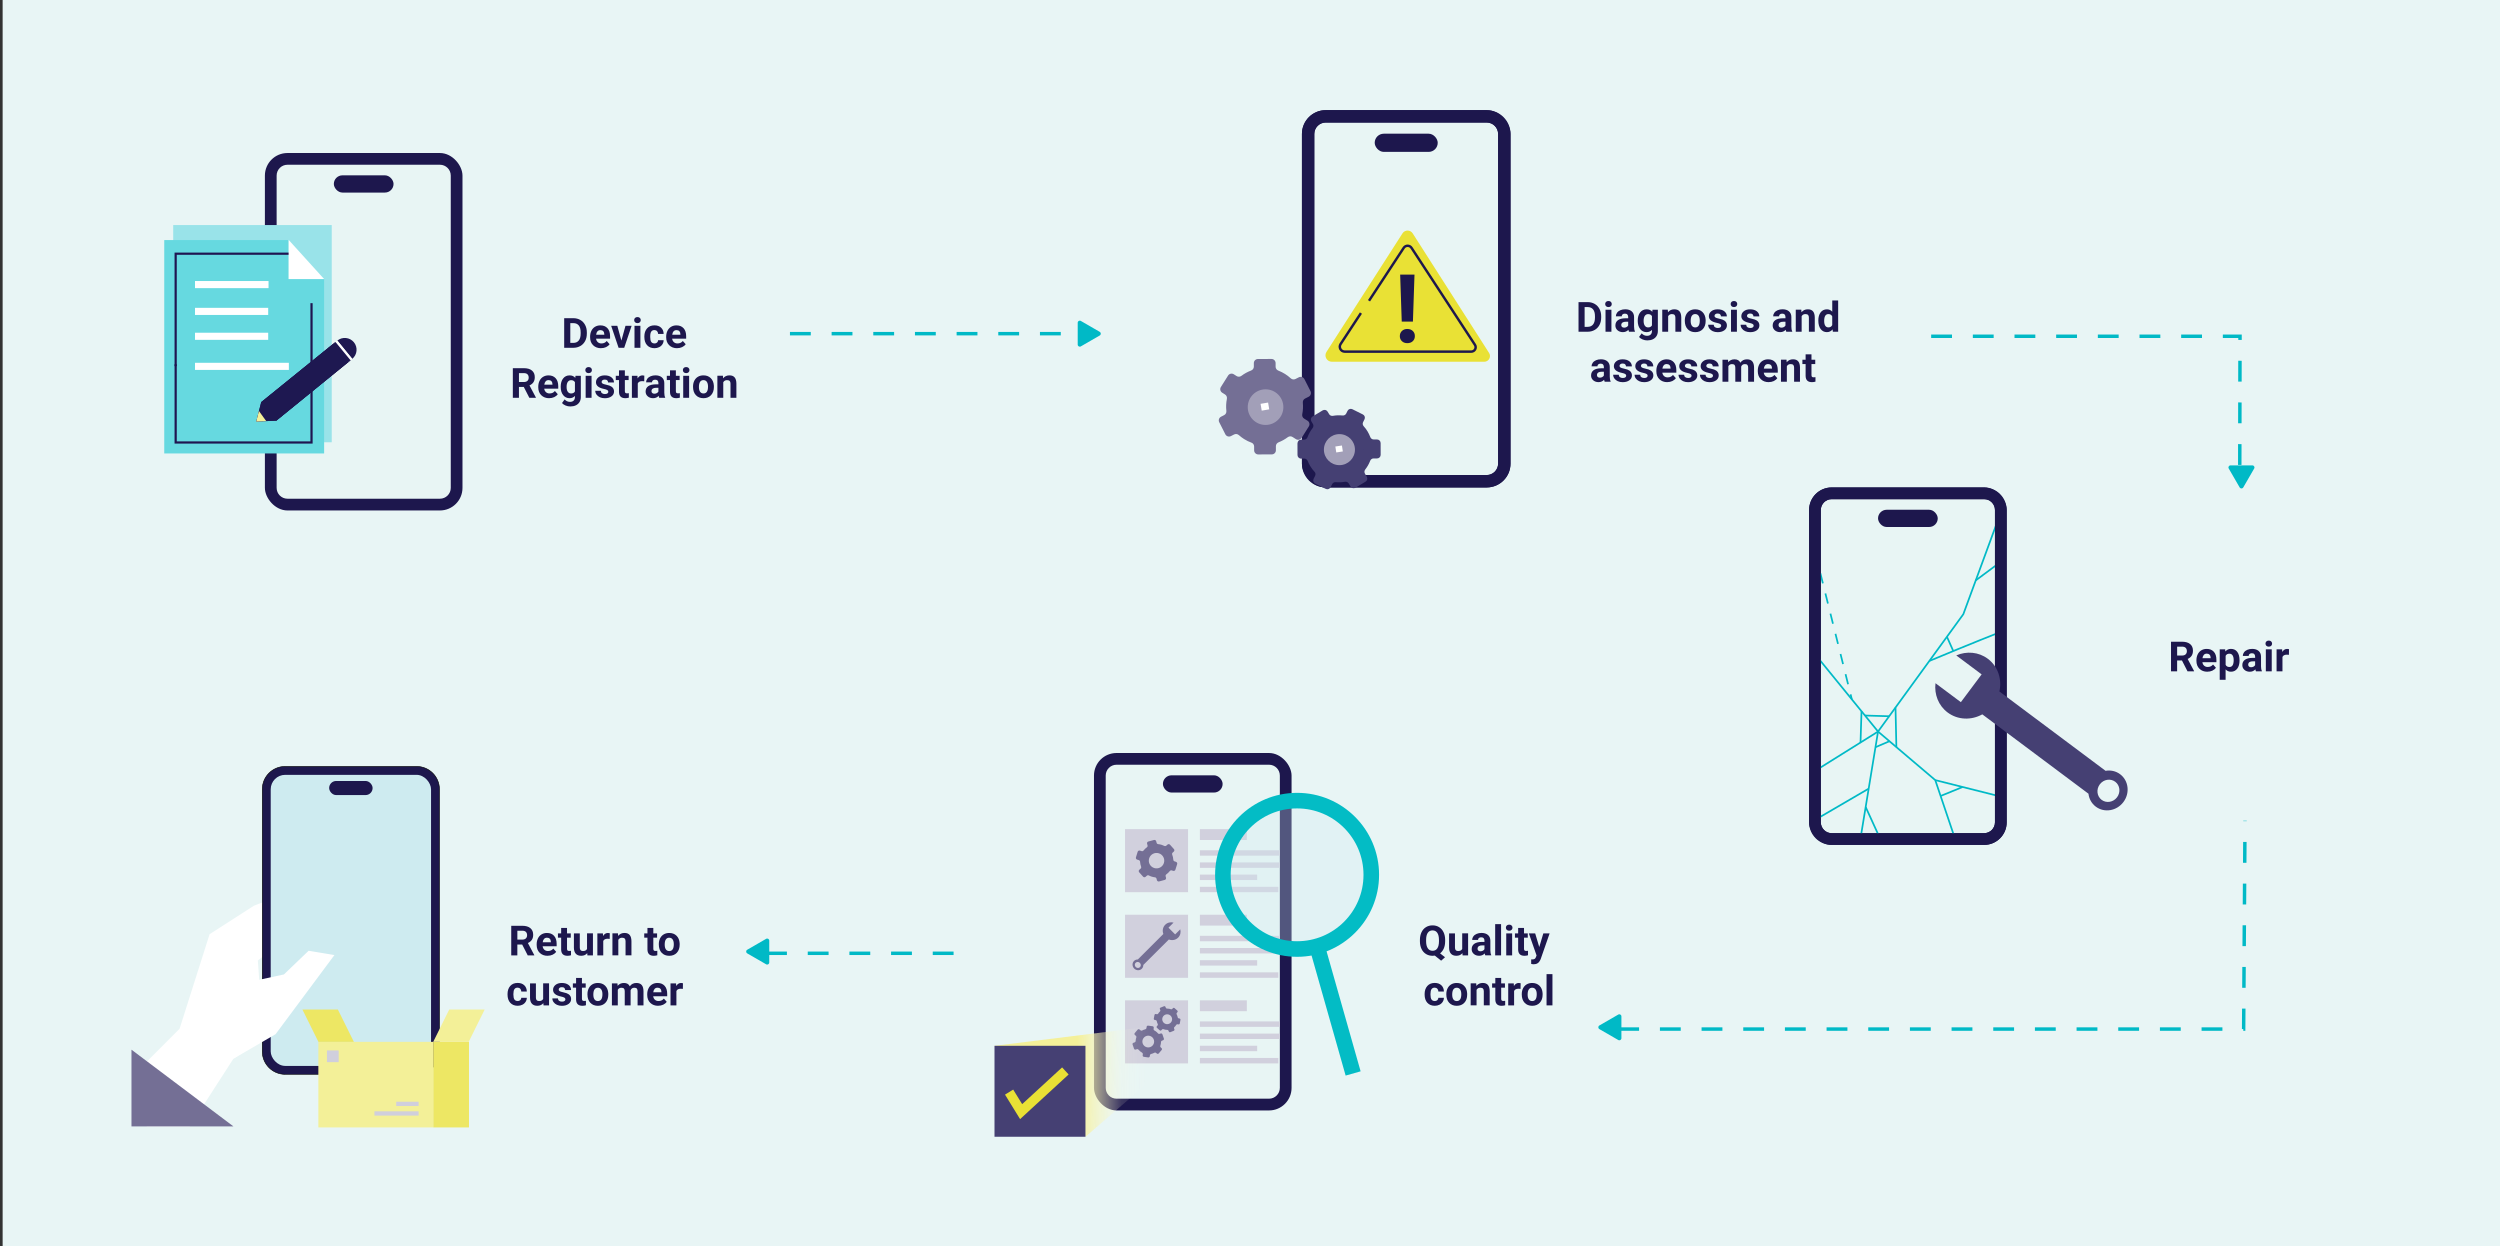 <?xml version="1.0" encoding="utf-8"?>
<svg xmlns="http://www.w3.org/2000/svg" xmlns:xlink="http://www.w3.org/1999/xlink" viewBox="0 0 1440 717.69">
  <rect x="0" y="0" width="1440" height="717.69" fill="#333333" stroke="none"/>
  <defs>
    <style>
      .cls-1 {
        stroke-dasharray: 0 0 5.99 5.99;
      }

      .cls-1, .cls-2, .cls-3, .cls-4, .cls-5, .cls-6, .cls-7, .cls-8, .cls-9, .cls-10, .cls-11, .cls-12 {
        fill: none;
      }

      .cls-1, .cls-2, .cls-4, .cls-5, .cls-6, .cls-7, .cls-13, .cls-8, .cls-9, .cls-10, .cls-11, .cls-12 {
        stroke-miterlimit: 10;
      }

      .cls-1, .cls-9, .cls-10 {
        stroke: #00b9c6;
      }

      .cls-2 {
        stroke-width: 4.1px;
      }

      .cls-2, .cls-4 {
        stroke: #fff;
      }

      .cls-14 {
        fill: #a29fb8;
      }

      .cls-14, .cls-3, .cls-15, .cls-16, .cls-17, .cls-18, .cls-19, .cls-20, .cls-21, .cls-22, .cls-23, .cls-24, .cls-25, .cls-26, .cls-27, .cls-28, .cls-29, .cls-30, .cls-31, .cls-32, .cls-33, .cls-34 {
        stroke-width: 0px;
      }

      .cls-35 {
        clip-path: url(#clippath);
      }

      .cls-4 {
        stroke-width: 2.75px;
      }

      .cls-15 {
        fill: #d0cfdc;
      }

      .cls-16 {
        fill: url(#linear-gradient);
      }

      .cls-17 {
        fill: #66d9e0;
      }

      .cls-18 {
        fill: #d1d0dd;
      }

      .cls-19, .cls-23 {
        fill: #ceebf0;
      }

      .cls-20 {
        fill: #e8f5f5;
      }

      .cls-21 {
        fill: #746f95;
      }

      .cls-22 {
        fill: #99e3e9;
      }

      .cls-23 {
        opacity: .3;
      }

      .cls-24 {
        fill: #000;
      }

      .cls-5 {
        stroke: #1d174d;
        stroke-width: 1.42px;
      }

      .cls-6 {
        stroke: #e9e135;
        stroke-width: 5.54px;
      }

      .cls-25 {
        fill: #454073;
      }

      .cls-26 {
        fill: #1e1851;
      }

      .cls-27 {
        fill: #ede764;
      }

      .cls-7 {
        stroke-dasharray: 0 3.26;
      }

      .cls-7, .cls-12 {
        stroke: #1e1851;
        stroke-width: .73px;
      }

      .cls-28 {
        fill: #f3f098;
      }

      .cls-29 {
        fill: #00b9c6;
      }

      .cls-30 {
        fill: #f4f099;
      }

      .cls-13, .cls-8 {
        stroke: #03bcc5;
        stroke-width: 8.97px;
      }

      .cls-13, .cls-34 {
        fill: #fff;
      }

      .cls-31 {
        fill: #e9e135;
      }

      .cls-9 {
        stroke-dasharray: 0 0 12 12;
        stroke-width: 2px;
      }

      .cls-32 {
        fill: #e8f5f4;
      }

      .cls-33 {
        fill: #1d174d;
      }

      .cls-11 {
        stroke: #1f1550;
        stroke-width: 1.27px;
      }

      .cls-12 {
        stroke-dasharray: 0 2.93;
      }
    </style>
    <clipPath id="clippath">
      <path class="cls-3" d="M597.09,486.52h179.89c3.45,0,6.24,2.8,6.24,6.24v87.82c0,3.45-2.8,6.24-6.24,6.24h-179.89c-3.45,0-6.24-2.8-6.24-6.24v-87.82c0-3.45,2.8-6.24,6.24-6.24Z" transform="translate(1223.71 -150.37) rotate(90)"/>
    </clipPath>
    <linearGradient id="linear-gradient" x1="-226.33" y1="623.22" x2="-137.9" y2="622.76" gradientTransform="translate(439.16) rotate(-180) scale(1 -1)" gradientUnits="userSpaceOnUse">
      <stop offset=".05" stop-color="#fff" stop-opacity="0"/>
      <stop offset=".22" stop-color="rgba(250, 249, 216, .38)" stop-opacity=".38"/>
      <stop offset=".51" stop-color="#f4f099"/>
    </linearGradient>
  </defs>
  <g id="BG">
    <rect class="cls-20" x="1.52" width="1438.48" height="717.69"/>
  </g>
  <g id="Layer_1" data-name="Layer 1">
    <g>
      <path class="cls-33" d="M909.23,191.08v-17.06h5.25c1.5,0,2.84.34,4.03,1.01s2.11,1.64,2.77,2.88,1,2.66,1,4.25v.79c0,1.59-.33,3-.98,4.23s-1.57,2.19-2.76,2.87-2.53,1.02-4.02,1.03h-5.29ZM912.74,176.87v11.39h1.7c1.38,0,2.43-.45,3.15-1.35s1.1-2.18,1.11-3.86v-.9c0-1.73-.36-3.05-1.08-3.94s-1.77-1.34-3.15-1.34h-1.73Z"/>
      <path class="cls-33" d="M924.58,175.12c0-.51.17-.93.51-1.25s.8-.49,1.39-.49,1.04.16,1.38.49.52.75.52,1.25-.17.94-.52,1.27-.81.49-1.38.49-1.03-.16-1.38-.49-.52-.75-.52-1.27ZM928.18,191.08h-3.4v-12.68h3.4v12.68Z"/>
      <path class="cls-33" d="M938.31,191.08c-.16-.3-.27-.68-.34-1.14-.82.91-1.89,1.37-3.2,1.37-1.24,0-2.27-.36-3.09-1.08s-1.22-1.62-1.22-2.72c0-1.34.5-2.38,1.49-3.09s2.44-1.08,4.32-1.09h1.56v-.73c0-.59-.15-1.05-.45-1.41s-.78-.53-1.42-.53c-.57,0-1.02.14-1.34.41s-.49.65-.49,1.12h-3.39c0-.73.23-1.41.68-2.04s1.09-1.12,1.92-1.47,1.76-.53,2.79-.53c1.56,0,2.8.39,3.72,1.18s1.38,1.89,1.38,3.31v5.5c0,1.2.18,2.11.5,2.73v.2h-3.42ZM935.51,188.73c.5,0,.96-.11,1.38-.33s.73-.52.94-.9v-2.18h-1.27c-1.7,0-2.6.59-2.71,1.76v.2c-.01.42.14.77.43,1.04s.7.41,1.22.41Z"/>
      <path class="cls-33" d="M943.34,184.65c0-1.95.46-3.51,1.39-4.7s2.17-1.78,3.74-1.78c1.39,0,2.47.48,3.25,1.43l.14-1.2h3.07v12.26c0,1.11-.25,2.07-.76,2.89s-1.21,1.45-2.13,1.88-1.98.64-3.21.64c-.93,0-1.84-.19-2.72-.56s-1.55-.85-2-1.44l1.5-2.06c.84.95,1.87,1.42,3.07,1.42.9,0,1.6-.24,2.1-.72s.75-1.16.75-2.04v-.68c-.78.88-1.81,1.32-3.08,1.32-1.52,0-2.76-.6-3.7-1.79s-1.41-2.77-1.41-4.74v-.14ZM946.73,184.9c0,1.15.23,2.05.69,2.71s1.09.98,1.9.98c1.03,0,1.77-.39,2.21-1.16v-5.34c-.45-.78-1.18-1.16-2.19-1.16-.81,0-1.45.33-1.92,1s-.7,1.66-.7,2.98Z"/>
      <path class="cls-33" d="M960.65,178.4l.11,1.46c.91-1.13,2.12-1.7,3.64-1.7,1.34,0,2.34.39,3,1.18s.99,1.97,1.01,3.54v8.19h-3.39v-8.11c0-.72-.16-1.24-.47-1.56s-.83-.49-1.56-.49c-.95,0-1.67.41-2.14,1.22v8.94h-3.39v-12.68h3.19Z"/>
      <path class="cls-33" d="M970.45,184.63c0-1.26.24-2.38.73-3.36s1.18-1.75,2.09-2.29,1.97-.81,3.17-.81c1.71,0,3.11.52,4.19,1.57s1.69,2.47,1.81,4.27l.02.87c0,1.95-.54,3.51-1.63,4.68s-2.54,1.76-4.37,1.76-3.29-.59-4.38-1.76-1.63-2.77-1.63-4.78v-.15ZM973.83,184.87c0,1.21.23,2.13.68,2.76s1.1.96,1.95.96,1.46-.32,1.92-.95.69-1.64.69-3.02c0-1.18-.23-2.1-.69-2.75s-1.11-.97-1.95-.97-1.47.32-1.92.97-.68,1.65-.68,3Z"/>
      <path class="cls-33" d="M991.41,187.58c0-.41-.21-.74-.62-.98s-1.07-.45-1.97-.64c-3.02-.63-4.52-1.91-4.52-3.84,0-1.12.47-2.06,1.4-2.82s2.15-1.13,3.66-1.13c1.61,0,2.9.38,3.86,1.14s1.45,1.74,1.45,2.95h-3.39c0-.48-.16-.88-.47-1.2s-.8-.47-1.46-.47c-.57,0-1.01.13-1.32.39s-.47.59-.47.98c0,.38.18.68.53.91s.96.43,1.8.6,1.55.36,2.13.57c1.79.66,2.68,1.79,2.68,3.41,0,1.16-.5,2.09-1.49,2.81s-2.27,1.07-3.84,1.07c-1.06,0-2.01-.19-2.83-.57s-1.47-.9-1.94-1.56-.7-1.37-.7-2.14h3.21c.03.6.25,1.06.67,1.38s.97.48,1.66.48c.65,0,1.14-.12,1.47-.37s.5-.57.5-.97Z"/>
      <path class="cls-33" d="M996.86,175.12c0-.51.17-.93.51-1.25s.8-.49,1.39-.49,1.04.16,1.38.49.52.75.52,1.25-.17.94-.52,1.27-.81.49-1.38.49-1.03-.16-1.38-.49-.52-.75-.52-1.27ZM1000.46,191.08h-3.4v-12.68h3.4v12.68Z"/>
      <path class="cls-33" d="M1010.12,187.58c0-.41-.21-.74-.62-.98s-1.07-.45-1.97-.64c-3.02-.63-4.52-1.91-4.52-3.84,0-1.12.47-2.06,1.4-2.82s2.15-1.13,3.66-1.13c1.61,0,2.9.38,3.86,1.14s1.45,1.74,1.45,2.95h-3.39c0-.48-.16-.88-.47-1.2s-.8-.47-1.46-.47c-.57,0-1.01.13-1.32.39s-.47.59-.47.98c0,.38.18.68.53.91s.96.43,1.8.6,1.55.36,2.13.57c1.79.66,2.68,1.79,2.68,3.41,0,1.16-.5,2.09-1.49,2.81s-2.27,1.07-3.84,1.07c-1.06,0-2.01-.19-2.83-.57s-1.47-.9-1.94-1.56-.7-1.37-.7-2.14h3.21c.03.6.25,1.06.67,1.38s.97.48,1.66.48c.65,0,1.14-.12,1.47-.37s.5-.57.5-.97Z"/>
      <path class="cls-33" d="M1028.91,191.08c-.16-.3-.27-.68-.34-1.14-.82.91-1.89,1.37-3.2,1.37-1.24,0-2.27-.36-3.09-1.08s-1.22-1.62-1.22-2.72c0-1.34.5-2.38,1.49-3.09s2.44-1.08,4.32-1.09h1.56v-.73c0-.59-.15-1.05-.45-1.41s-.78-.53-1.42-.53c-.57,0-1.02.14-1.34.41s-.49.65-.49,1.12h-3.39c0-.73.23-1.41.68-2.04s1.09-1.12,1.92-1.47,1.76-.53,2.79-.53c1.56,0,2.8.39,3.72,1.18s1.38,1.89,1.38,3.31v5.5c0,1.2.18,2.11.5,2.73v.2h-3.42ZM1026.11,188.73c.5,0,.96-.11,1.38-.33s.73-.52.94-.9v-2.18h-1.27c-1.7,0-2.6.59-2.71,1.76v.2c-.01.42.14.77.43,1.04s.7.41,1.22.41Z"/>
      <path class="cls-33" d="M1037.55,178.4l.11,1.46c.91-1.13,2.12-1.7,3.64-1.7,1.34,0,2.34.39,3,1.18s.99,1.97,1.01,3.54v8.19h-3.39v-8.11c0-.72-.16-1.24-.47-1.56s-.83-.49-1.56-.49c-.95,0-1.67.41-2.14,1.22v8.94h-3.39v-12.68h3.19Z"/>
      <path class="cls-33" d="M1047.35,184.65c0-1.98.44-3.55,1.33-4.72s2.1-1.76,3.64-1.76c1.23,0,2.25.46,3.06,1.38v-6.47h3.4v18h-3.06l-.16-1.35c-.84,1.05-1.93,1.58-3.26,1.58-1.49,0-2.69-.59-3.59-1.76s-1.35-2.81-1.35-4.9ZM1050.73,184.9c0,1.19.21,2.1.62,2.73s1.02.95,1.8.95c1.05,0,1.79-.44,2.21-1.33v-5.01c-.42-.88-1.15-1.33-2.19-1.33-1.63,0-2.45,1.33-2.45,3.98Z"/>
      <path class="cls-33" d="M924.31,219.88c-.16-.3-.27-.68-.34-1.14-.82.91-1.89,1.37-3.2,1.37-1.24,0-2.27-.36-3.09-1.08s-1.22-1.62-1.22-2.72c0-1.34.5-2.38,1.49-3.09s2.44-1.08,4.32-1.09h1.56v-.73c0-.59-.15-1.05-.45-1.41s-.78-.53-1.42-.53c-.57,0-1.02.14-1.34.41s-.49.65-.49,1.12h-3.39c0-.73.23-1.41.68-2.04s1.09-1.12,1.92-1.47,1.76-.53,2.79-.53c1.56,0,2.8.39,3.72,1.18s1.38,1.89,1.38,3.31v5.5c0,1.2.18,2.11.5,2.73v.2h-3.42ZM921.51,217.53c.5,0,.96-.11,1.38-.33s.73-.52.94-.9v-2.18h-1.27c-1.7,0-2.6.59-2.71,1.76v.2c-.01.42.14.77.43,1.04s.7.41,1.22.41Z"/>
      <path class="cls-33" d="M936.7,216.38c0-.41-.21-.74-.62-.98s-1.07-.45-1.97-.64c-3.02-.63-4.52-1.91-4.52-3.84,0-1.12.47-2.06,1.4-2.82s2.15-1.13,3.66-1.13c1.61,0,2.9.38,3.86,1.14s1.45,1.74,1.45,2.95h-3.39c0-.48-.16-.88-.47-1.2s-.8-.47-1.46-.47c-.57,0-1.01.13-1.32.39s-.47.59-.47.98c0,.38.18.68.53.91s.96.43,1.8.6,1.55.36,2.13.57c1.79.66,2.68,1.79,2.68,3.41,0,1.16-.5,2.09-1.49,2.81s-2.27,1.07-3.84,1.07c-1.06,0-2.01-.19-2.83-.57s-1.47-.9-1.94-1.56-.7-1.37-.7-2.14h3.21c.03.6.25,1.06.67,1.38s.97.48,1.66.48c.65,0,1.14-.12,1.47-.37s.5-.57.5-.97Z"/>
      <path class="cls-33" d="M949.04,216.38c0-.41-.21-.74-.62-.98s-1.07-.45-1.97-.64c-3.02-.63-4.52-1.91-4.52-3.84,0-1.12.47-2.06,1.4-2.82s2.15-1.13,3.66-1.13c1.61,0,2.9.38,3.86,1.14s1.45,1.74,1.45,2.95h-3.39c0-.48-.16-.88-.47-1.2s-.8-.47-1.46-.47c-.57,0-1.01.13-1.32.39s-.47.59-.47.98c0,.38.18.68.53.91s.96.43,1.8.6,1.55.36,2.13.57c1.79.66,2.68,1.79,2.68,3.41,0,1.16-.5,2.09-1.49,2.81s-2.27,1.07-3.84,1.07c-1.06,0-2.01-.19-2.83-.57s-1.47-.9-1.94-1.56-.7-1.37-.7-2.14h3.21c.03.6.25,1.06.67,1.38s.97.48,1.66.48c.65,0,1.14-.12,1.47-.37s.5-.57.5-.97Z"/>
      <path class="cls-33" d="M960.35,220.12c-1.86,0-3.37-.57-4.54-1.71s-1.75-2.66-1.75-4.56v-.33c0-1.27.25-2.41.74-3.42s1.19-1.78,2.09-2.32,1.93-.81,3.09-.81c1.73,0,3.1.55,4.1,1.64s1.49,2.64,1.49,4.65v1.38h-8.07c.11.83.44,1.49.99,1.99s1.25.75,2.09.75c1.3,0,2.32-.47,3.06-1.42l1.66,1.86c-.51.72-1.2,1.28-2.06,1.68s-1.83.6-2.88.6ZM959.96,209.7c-.67,0-1.22.23-1.63.68s-.69,1.11-.8,1.95h4.71v-.27c-.02-.75-.22-1.34-.61-1.75-.39-.41-.95-.62-1.66-.62Z"/>
      <path class="cls-33" d="M974.35,216.38c0-.41-.21-.74-.62-.98s-1.07-.45-1.97-.64c-3.02-.63-4.52-1.91-4.52-3.84,0-1.12.47-2.06,1.4-2.82s2.15-1.13,3.66-1.13c1.61,0,2.9.38,3.86,1.14s1.45,1.74,1.45,2.95h-3.39c0-.48-.16-.88-.47-1.2s-.8-.47-1.46-.47c-.57,0-1.01.13-1.32.39s-.47.59-.47.98c0,.38.18.68.53.91s.96.43,1.8.6,1.55.36,2.13.57c1.79.66,2.68,1.79,2.68,3.41,0,1.16-.5,2.09-1.49,2.81s-2.27,1.07-3.84,1.07c-1.06,0-2.01-.19-2.83-.57s-1.47-.9-1.94-1.56-.7-1.37-.7-2.14h3.21c.03.6.25,1.06.67,1.38s.97.48,1.66.48c.65,0,1.14-.12,1.47-.37s.5-.57.5-.97Z"/>
      <path class="cls-33" d="M986.69,216.38c0-.41-.21-.74-.62-.98s-1.07-.45-1.97-.64c-3.02-.63-4.52-1.91-4.52-3.84,0-1.12.47-2.06,1.4-2.82s2.15-1.13,3.66-1.13c1.61,0,2.9.38,3.86,1.14s1.45,1.74,1.45,2.95h-3.39c0-.48-.16-.88-.47-1.2s-.8-.47-1.46-.47c-.57,0-1.01.13-1.32.39s-.47.59-.47.98c0,.38.18.68.53.91s.96.43,1.8.6,1.55.36,2.13.57c1.79.66,2.68,1.79,2.68,3.41,0,1.16-.5,2.09-1.49,2.81s-2.27,1.07-3.84,1.07c-1.06,0-2.01-.19-2.83-.57s-1.47-.9-1.94-1.56-.7-1.37-.7-2.14h3.21c.03.6.25,1.06.67,1.38s.97.48,1.66.48c.65,0,1.14-.12,1.47-.37s.5-.57.5-.97Z"/>
      <path class="cls-33" d="M995.34,207.2l.11,1.42c.9-1.1,2.11-1.65,3.64-1.65,1.63,0,2.75.64,3.36,1.93.89-1.29,2.16-1.93,3.81-1.93,1.38,0,2.4.4,3.07,1.2s1.01,2.01,1.01,3.62v8.1h-3.4v-8.09c0-.72-.14-1.24-.42-1.58s-.78-.5-1.49-.5c-1.02,0-1.72.48-2.11,1.45v8.71s-3.38,0-3.38,0v-8.07c0-.73-.14-1.27-.43-1.59s-.78-.49-1.48-.49c-.96,0-1.66.4-2.09,1.2v8.96h-3.39v-12.68h3.18Z"/>
      <path class="cls-33" d="M1018.78,220.12c-1.86,0-3.37-.57-4.54-1.71s-1.75-2.66-1.75-4.56v-.33c0-1.27.25-2.41.74-3.42s1.19-1.78,2.09-2.32,1.93-.81,3.09-.81c1.73,0,3.1.55,4.1,1.64s1.49,2.64,1.49,4.65v1.38h-8.07c.11.83.44,1.49.99,1.99s1.25.75,2.09.75c1.3,0,2.32-.47,3.06-1.42l1.66,1.86c-.51.72-1.2,1.28-2.06,1.68s-1.83.6-2.88.6ZM1018.39,209.7c-.67,0-1.22.23-1.63.68s-.69,1.11-.8,1.95h4.71v-.27c-.02-.75-.22-1.34-.61-1.75-.39-.41-.95-.62-1.66-.62Z"/>
      <path class="cls-33" d="M1029.03,207.2l.11,1.46c.91-1.13,2.12-1.7,3.64-1.7,1.34,0,2.34.39,3,1.18s.99,1.97,1.01,3.54v8.19h-3.39v-8.11c0-.72-.16-1.24-.47-1.56s-.83-.49-1.56-.49c-.95,0-1.67.41-2.14,1.22v8.94h-3.39v-12.68h3.19Z"/>
      <path class="cls-33" d="M1043.41,204.09v3.12h2.17v2.48h-2.17v6.33c0,.47.09.8.27,1.01s.52.3,1.03.3c.38,0,.71-.03,1-.08v2.57c-.66.2-1.35.3-2.05.3-2.38,0-3.59-1.2-3.63-3.6v-6.83h-1.85v-2.48h1.85v-3.12h3.39Z"/>
    </g>
    <g>
      <path class="cls-33" d="M832.4,542.16c0,1.59-.26,2.98-.77,4.15s-1.23,2.12-2.14,2.83l2.84,2.23-2.24,1.98-3.63-2.92c-.41.07-.84.11-1.29.11-1.41,0-2.68-.34-3.79-1.02s-1.97-1.65-2.58-2.91-.92-2.71-.93-4.35v-.84c0-1.68.3-3.16.91-4.44s1.46-2.26,2.57-2.94,2.37-1.03,3.79-1.03,2.69.34,3.79,1.03,1.96,1.66,2.57,2.94.91,2.75.91,4.42v.76ZM828.84,541.38c0-1.79-.32-3.15-.96-4.08s-1.55-1.39-2.74-1.39-2.09.46-2.73,1.38-.96,2.26-.97,4.04v.83c0,1.74.32,3.09.96,4.05s1.56,1.44,2.77,1.44,2.09-.46,2.72-1.39.95-2.28.96-4.05v-.83Z"/>
      <path class="cls-33" d="M842.35,549.01c-.84,1.02-1.99,1.52-3.47,1.52-1.36,0-2.4-.39-3.11-1.17s-1.08-1.93-1.1-3.43v-8.31h3.39v8.2c0,1.32.6,1.98,1.8,1.98s1.94-.4,2.37-1.2v-8.99h3.4v12.68h-3.19l-.09-1.29Z"/>
      <path class="cls-33" d="M855.53,550.3c-.16-.3-.27-.68-.34-1.14-.82.91-1.89,1.37-3.2,1.37-1.24,0-2.27-.36-3.09-1.08s-1.22-1.62-1.22-2.72c0-1.34.5-2.38,1.49-3.09s2.44-1.08,4.32-1.09h1.56v-.73c0-.59-.15-1.05-.45-1.41s-.78-.53-1.42-.53c-.57,0-1.02.14-1.34.41s-.49.65-.49,1.12h-3.39c0-.73.23-1.41.68-2.04s1.09-1.12,1.92-1.47,1.76-.53,2.79-.53c1.56,0,2.8.39,3.72,1.18s1.38,1.89,1.38,3.31v5.5c0,1.2.18,2.11.5,2.73v.2h-3.42ZM852.73,547.95c.5,0,.96-.11,1.38-.33s.73-.52.94-.9v-2.18h-1.27c-1.7,0-2.6.59-2.71,1.76v.2c-.01.42.14.77.43,1.04s.7.41,1.22.41Z"/>
      <path class="cls-33" d="M864.62,550.3h-3.4v-18h3.4v18Z"/>
      <path class="cls-33" d="M867.39,534.34c0-.51.17-.93.51-1.25s.8-.49,1.39-.49,1.04.16,1.38.49.52.75.52,1.25-.17.94-.52,1.27-.81.49-1.38.49-1.03-.16-1.38-.49-.52-.75-.52-1.27ZM870.99,550.3h-3.4v-12.68h3.4v12.68Z"/>
      <path class="cls-33" d="M877.83,534.51v3.12h2.17v2.48h-2.17v6.33c0,.47.09.8.27,1.01s.52.3,1.03.3c.38,0,.71-.03,1-.08v2.57c-.66.2-1.35.3-2.05.3-2.38,0-3.59-1.2-3.63-3.6v-6.83h-1.85v-2.48h1.85v-3.12h3.39Z"/>
      <path class="cls-33" d="M886.62,545.51l2.34-7.89h3.63l-5.1,14.65-.28.67c-.76,1.66-2.01,2.48-3.75,2.48-.49,0-.99-.07-1.5-.22v-2.57h.52c.64.01,1.12-.09,1.44-.28s.56-.52.74-.97l.4-1.04-4.44-12.71h3.64l2.36,7.89Z"/>
      <path class="cls-33" d="M826.37,576.61c.62,0,1.13-.17,1.52-.52s.59-.8.61-1.37h3.18c0,.86-.24,1.65-.7,2.36s-1.09,1.27-1.89,1.66-1.69.59-2.65.59c-1.81,0-3.24-.58-4.29-1.73s-1.57-2.74-1.57-4.78v-.22c0-1.95.52-3.51,1.56-4.68s2.46-1.75,4.28-1.75c1.59,0,2.86.45,3.81,1.35s1.44,2.1,1.46,3.6h-3.18c-.02-.66-.22-1.2-.61-1.61s-.91-.62-1.55-.62c-.79,0-1.38.29-1.79.86-.4.58-.6,1.51-.6,2.8v.35c0,1.31.2,2.25.6,2.82.4.57,1,.86,1.82.86Z"/>
      <path class="cls-33" d="M833.08,572.65c0-1.26.24-2.38.73-3.36s1.18-1.75,2.09-2.29,1.97-.81,3.17-.81c1.71,0,3.11.52,4.19,1.57s1.69,2.47,1.81,4.27l.02.87c0,1.95-.54,3.51-1.63,4.68s-2.54,1.76-4.37,1.76-3.29-.59-4.38-1.76-1.63-2.77-1.63-4.78v-.15ZM836.47,572.89c0,1.21.23,2.13.68,2.76.45.64,1.1.96,1.95.96s1.46-.32,1.92-.94c.46-.63.69-1.64.69-3.02,0-1.18-.23-2.1-.69-2.75-.46-.65-1.11-.97-1.95-.97s-1.47.32-1.92.97c-.45.65-.68,1.65-.68,3Z"/>
      <path class="cls-33" d="M850.3,566.42l.11,1.46c.91-1.13,2.12-1.7,3.64-1.7,1.34,0,2.34.39,3,1.18s.99,1.97,1.01,3.54v8.19h-3.39v-8.11c0-.72-.16-1.24-.47-1.56s-.83-.49-1.56-.49c-.95,0-1.67.41-2.14,1.22v8.94h-3.39v-12.68h3.19Z"/>
      <path class="cls-33" d="M864.68,563.31v3.12h2.17v2.48h-2.17v6.33c0,.47.09.8.27,1.01s.52.3,1.03.3c.38,0,.71-.03,1-.08v2.57c-.66.2-1.35.3-2.05.3-2.38,0-3.59-1.2-3.63-3.6v-6.83h-1.85v-2.48h1.85v-3.12h3.39Z"/>
      <path class="cls-33" d="M875.86,569.6c-.46-.06-.87-.09-1.22-.09-1.28,0-2.12.43-2.52,1.3v8.3h-3.39v-12.68h3.2l.09,1.51c.68-1.16,1.62-1.75,2.82-1.75.38,0,.73.05,1.05.15l-.05,3.26Z"/>
      <path class="cls-33" d="M876.54,572.65c0-1.26.24-2.38.73-3.36s1.18-1.75,2.09-2.29,1.97-.81,3.17-.81c1.71,0,3.11.52,4.19,1.57s1.69,2.47,1.81,4.27l.02.87c0,1.95-.54,3.51-1.63,4.68s-2.54,1.76-4.37,1.76-3.29-.59-4.38-1.76-1.63-2.77-1.63-4.78v-.15ZM879.92,572.89c0,1.21.23,2.13.68,2.76.45.64,1.1.96,1.95.96s1.46-.32,1.92-.94c.46-.63.69-1.64.69-3.02,0-1.18-.23-2.1-.69-2.75-.46-.65-1.11-.97-1.95-.97s-1.47.32-1.92.97c-.45.65-.68,1.65-.68,3Z"/>
      <path class="cls-33" d="M894.21,579.1h-3.4v-18h3.4v18Z"/>
    </g>
    <g>
      <path class="cls-33" d="M324.97,200.33v-17.06h5.25c1.5,0,2.84.34,4.03,1.01s2.11,1.64,2.77,2.88,1,2.66,1,4.25v.79c0,1.59-.33,3-.98,4.23s-1.57,2.19-2.76,2.87-2.53,1.02-4.02,1.03h-5.29ZM328.49,186.12v11.39h1.7c1.38,0,2.43-.45,3.15-1.35s1.1-2.18,1.11-3.86v-.9c0-1.73-.36-3.05-1.08-3.94s-1.77-1.34-3.15-1.34h-1.73Z"/>
      <path class="cls-33" d="M346.19,200.57c-1.86,0-3.37-.57-4.54-1.71s-1.75-2.66-1.75-4.56v-.33c0-1.27.25-2.41.74-3.42s1.19-1.78,2.09-2.32,1.93-.81,3.09-.81c1.73,0,3.1.55,4.1,1.64s1.49,2.64,1.49,4.65v1.38h-8.07c.11.83.44,1.49.99,1.99s1.25.75,2.09.75c1.3,0,2.32-.47,3.06-1.42l1.66,1.86c-.51.72-1.2,1.28-2.06,1.68s-1.83.6-2.88.6ZM345.8,190.15c-.67,0-1.22.23-1.63.68-.42.46-.69,1.11-.8,1.96h4.71v-.27c-.02-.75-.22-1.34-.61-1.75s-.95-.62-1.66-.62Z"/>
      <path class="cls-33" d="M357.92,196.2l2.36-8.54h3.54l-4.28,12.68h-3.23l-4.28-12.68h3.54l2.36,8.54Z"/>
      <path class="cls-33" d="M365.28,184.37c0-.51.17-.93.51-1.25s.8-.49,1.39-.49,1.04.16,1.38.49.52.75.52,1.25-.17.94-.52,1.27-.81.49-1.38.49-1.03-.16-1.38-.49-.52-.75-.52-1.27ZM368.87,200.33h-3.4v-12.68h3.4v12.68Z"/>
      <path class="cls-33" d="M376.94,197.84c.62,0,1.13-.17,1.52-.52s.59-.8.61-1.37h3.18c0,.86-.24,1.65-.7,2.36s-1.09,1.27-1.89,1.66-1.69.59-2.65.59c-1.81,0-3.24-.58-4.29-1.73s-1.57-2.74-1.57-4.78v-.22c0-1.95.52-3.51,1.56-4.68s2.46-1.75,4.28-1.75c1.59,0,2.86.45,3.81,1.35s1.44,2.1,1.46,3.6h-3.18c-.02-.66-.22-1.2-.61-1.61-.39-.41-.91-.62-1.55-.62-.79,0-1.38.29-1.79.86s-.6,1.51-.6,2.8v.35c0,1.31.2,2.25.6,2.82.4.57,1,.86,1.82.86Z"/>
      <path class="cls-33" d="M390.01,200.57c-1.86,0-3.37-.57-4.54-1.71s-1.75-2.66-1.75-4.56v-.33c0-1.27.25-2.41.74-3.42s1.19-1.78,2.09-2.32,1.93-.81,3.09-.81c1.73,0,3.1.55,4.1,1.64s1.49,2.64,1.49,4.65v1.38h-8.07c.11.83.44,1.49.99,1.99s1.25.75,2.09.75c1.3,0,2.32-.47,3.06-1.42l1.66,1.86c-.51.72-1.2,1.28-2.06,1.68s-1.83.6-2.88.6ZM389.63,190.15c-.67,0-1.22.23-1.63.68-.42.46-.69,1.11-.8,1.96h4.71v-.27c-.02-.75-.22-1.34-.61-1.75s-.95-.62-1.66-.62Z"/>
      <path class="cls-33" d="M301.71,222.88h-2.8v6.25h-3.52v-17.06h6.34c2.02,0,3.57.45,4.66,1.35s1.64,2.17,1.64,3.81c0,1.16-.25,2.13-.76,2.91s-1.27,1.4-2.29,1.86l3.69,6.97v.16h-3.77l-3.2-6.25ZM298.91,220.04h2.84c.88,0,1.57-.22,2.05-.67s.73-1.07.73-1.86-.23-1.44-.69-1.9-1.16-.69-2.1-.69h-2.82v5.12Z"/>
      <path class="cls-33" d="M316.33,229.37c-1.86,0-3.37-.57-4.54-1.71s-1.75-2.66-1.75-4.56v-.33c0-1.27.25-2.41.74-3.42s1.19-1.78,2.09-2.32,1.93-.81,3.09-.81c1.73,0,3.1.55,4.1,1.64s1.49,2.64,1.49,4.65v1.38h-8.07c.11.83.44,1.49.99,1.99s1.25.75,2.09.75c1.3,0,2.32-.47,3.06-1.42l1.66,1.86c-.51.72-1.2,1.28-2.06,1.68s-1.83.6-2.88.6ZM315.94,218.95c-.67,0-1.22.23-1.63.68s-.69,1.11-.8,1.95h4.71v-.27c-.02-.75-.22-1.34-.61-1.75-.39-.41-.95-.62-1.66-.62Z"/>
      <path class="cls-33" d="M322.97,222.7c0-1.95.46-3.51,1.39-4.7s2.17-1.78,3.74-1.78c1.39,0,2.47.48,3.25,1.43l.14-1.2h3.07v12.26c0,1.11-.25,2.07-.76,2.89s-1.21,1.45-2.13,1.88-1.98.64-3.21.64c-.93,0-1.84-.19-2.72-.56s-1.55-.85-2-1.44l1.5-2.06c.84.95,1.87,1.42,3.07,1.42.9,0,1.6-.24,2.1-.72s.75-1.16.75-2.04v-.68c-.78.88-1.81,1.32-3.08,1.32-1.52,0-2.76-.6-3.7-1.79s-1.41-2.77-1.41-4.74v-.14ZM326.36,222.95c0,1.15.23,2.05.69,2.71s1.09.98,1.9.98c1.03,0,1.77-.39,2.21-1.16v-5.34c-.45-.77-1.18-1.16-2.19-1.16-.81,0-1.45.33-1.92,1s-.7,1.66-.7,2.98Z"/>
      <path class="cls-33" d="M337.14,213.17c0-.51.17-.93.51-1.25s.8-.49,1.39-.49,1.04.16,1.38.49.52.75.52,1.25-.17.94-.52,1.27-.81.49-1.38.49-1.03-.16-1.38-.49-.52-.75-.52-1.27ZM340.74,229.13h-3.4v-12.68h3.4v12.68Z"/>
      <path class="cls-33" d="M350.39,225.63c0-.41-.21-.74-.62-.98s-1.07-.45-1.97-.64c-3.02-.63-4.52-1.91-4.52-3.84,0-1.12.47-2.06,1.4-2.82s2.15-1.13,3.66-1.13c1.61,0,2.9.38,3.86,1.14s1.45,1.74,1.45,2.95h-3.39c0-.48-.16-.88-.47-1.2s-.8-.47-1.46-.47c-.57,0-1.01.13-1.32.39s-.47.59-.47.98c0,.38.18.68.53.91s.96.43,1.8.6,1.55.36,2.13.57c1.79.66,2.68,1.79,2.68,3.41,0,1.16-.5,2.09-1.49,2.81s-2.27,1.07-3.84,1.07c-1.06,0-2.01-.19-2.83-.57s-1.47-.9-1.94-1.56-.7-1.37-.7-2.14h3.21c.03.6.25,1.06.67,1.38s.97.48,1.66.48c.65,0,1.14-.12,1.47-.37s.5-.57.5-.97Z"/>
      <path class="cls-33" d="M359.92,213.33v3.12h2.17v2.48h-2.17v6.33c0,.47.09.8.27,1.01s.52.3,1.03.3c.38,0,.71-.03,1-.08v2.57c-.66.2-1.35.3-2.05.3-2.38,0-3.59-1.2-3.63-3.6v-6.83h-1.85v-2.48h1.85v-3.12h3.39Z"/>
      <path class="cls-33" d="M371.1,219.63c-.46-.06-.87-.09-1.22-.09-1.28,0-2.12.43-2.52,1.3v8.3h-3.39v-12.68h3.2l.09,1.51c.68-1.16,1.62-1.75,2.82-1.75.38,0,.73.05,1.05.15l-.05,3.26Z"/>
      <path class="cls-33" d="M379.72,229.13c-.16-.3-.27-.68-.34-1.14-.82.91-1.89,1.37-3.2,1.37-1.24,0-2.27-.36-3.09-1.08s-1.22-1.62-1.22-2.72c0-1.34.5-2.38,1.49-3.09s2.44-1.08,4.32-1.09h1.56v-.73c0-.59-.15-1.05-.45-1.41s-.78-.53-1.42-.53c-.57,0-1.02.14-1.34.41s-.49.65-.49,1.12h-3.39c0-.73.23-1.41.68-2.04s1.09-1.12,1.92-1.47,1.76-.53,2.79-.53c1.56,0,2.8.39,3.72,1.18s1.38,1.89,1.38,3.31v5.5c0,1.2.18,2.11.5,2.73v.2h-3.42ZM376.92,226.78c.5,0,.96-.11,1.38-.33s.73-.52.94-.9v-2.18h-1.27c-1.7,0-2.6.59-2.71,1.76v.2c-.01.42.14.77.43,1.04s.7.41,1.22.41Z"/>
      <path class="cls-33" d="M389.3,213.33v3.12h2.17v2.48h-2.17v6.33c0,.47.09.8.27,1.01s.52.3,1.03.3c.38,0,.71-.03,1-.08v2.57c-.66.2-1.35.3-2.05.3-2.38,0-3.59-1.2-3.63-3.6v-6.83h-1.85v-2.48h1.85v-3.12h3.39Z"/>
      <path class="cls-33" d="M393.33,213.17c0-.51.17-.93.51-1.25s.8-.49,1.39-.49,1.04.16,1.38.49.52.75.52,1.25-.17.94-.52,1.27-.81.49-1.38.49-1.03-.16-1.38-.49-.52-.75-.52-1.27ZM396.93,229.13h-3.4v-12.68h3.4v12.68Z"/>
      <path class="cls-33" d="M399.19,222.67c0-1.26.24-2.38.73-3.36s1.18-1.75,2.09-2.29,1.97-.81,3.17-.81c1.71,0,3.11.52,4.19,1.57s1.69,2.47,1.81,4.27l.02.87c0,1.95-.54,3.51-1.63,4.68s-2.54,1.76-4.37,1.76-3.29-.59-4.38-1.76-1.63-2.77-1.63-4.78v-.15ZM402.58,222.91c0,1.21.23,2.13.68,2.76s1.1.96,1.95.96,1.46-.31,1.92-.94.69-1.64.69-3.02c0-1.18-.23-2.1-.69-2.75s-1.11-.97-1.95-.97-1.47.32-1.92.97-.68,1.64-.68,3Z"/>
      <path class="cls-33" d="M416.4,216.45l.11,1.46c.91-1.13,2.12-1.7,3.64-1.7,1.34,0,2.34.39,3,1.18s.99,1.97,1.01,3.54v8.19h-3.39v-8.11c0-.72-.16-1.24-.47-1.56s-.83-.49-1.56-.49c-.95,0-1.67.41-2.14,1.22v8.94h-3.39v-12.68h3.19Z"/>
    </g>
    <g>
      <rect class="cls-33" x="152.58" y="88.14" width="113.81" height="205.89" rx="13" ry="13"/>
      <path class="cls-32" d="M119.54,140.93h179.89c3.45,0,6.24,2.8,6.24,6.24v87.82c0,3.45-2.8,6.24-6.24,6.24H119.54c-3.45,0-6.24-2.8-6.24-6.24v-87.82c0-3.45,2.8-6.24,6.24-6.24Z" transform="translate(400.57 -18.41) rotate(90)"/>
      <rect class="cls-33" x="192.29" y="100.99" width="34.39" height="9.93" rx="4.97" ry="4.97"/>
    </g>
    <g>
      <line class="cls-9" x1="1087.66" y1="292.14" x2="1087.66" y2="363.34"/>
      <path class="cls-29" d="M1088.7,376.05l6.3-10.91c.46-.8-.12-1.79-1.04-1.79h-12.6c-.92,0-1.5,1-1.04,1.79l6.3,10.91c.46.8,1.61.8,2.07,0Z"/>
    </g>
    <g>
      <line class="cls-9" x1="455.01" y1="192.19" x2="620.75" y2="192.19"/>
      <path class="cls-29" d="M633.46,191.15l-10.91-6.3c-.8-.46-1.79.12-1.79,1.04v12.6c0,.92,1,1.5,1.79,1.04l10.91-6.3c.8-.46.8-1.61,0-2.07Z"/>
    </g>
    <polyline class="cls-9" points="1112.35 193.7 1290.25 193.7 1290.09 274.7"/>
    <g>
      <path class="cls-29" d="M921.23,592.76l10.91,6.3c.8.46,1.79-.12,1.79-1.04v-12.6c0-.92-1-1.5-1.79-1.04l-10.91,6.3c-.8.46-.8,1.61,0,2.07Z"/>
      <polyline class="cls-9" points="932.11 592.73 1292.34 592.73 1293.12 472.73"/>
    </g>
    <g>
      <path class="cls-29" d="M430.39,549.14l10.91,6.3c.8.46,1.79-.12,1.79-1.04v-12.6c0-.92-1-1.5-1.79-1.04l-10.91,6.3c-.8.46-.8,1.61,0,2.07Z"/>
      <line class="cls-9" x1="441.26" y1="549.1" x2="549.27" y2="549.1"/>
    </g>
    <g>
      <g>
        <g>
          <rect class="cls-33" x="749.92" y="63.45" width="120.13" height="217.32" rx="13.72" ry="13.72"/>
          <path class="cls-32" d="M715.04,119.17h189.88c3.64,0,6.59,2.95,6.59,6.59v92.7c0,3.64-2.95,6.59-6.59,6.59h-189.88c-3.64,0-6.59-2.95-6.59-6.59v-92.69c0-3.64,2.95-6.59,6.59-6.59Z" transform="translate(982.09 -637.88) rotate(90)"/>
          <rect class="cls-33" x="791.83" y="77.01" width="36.3" height="10.48" rx="5.24" ry="5.24"/>
        </g>
        <path class="cls-33" d="M856.33,63.44h-92.7c-7.58,0-13.72,6.14-13.72,13.72v189.88c0,7.58,6.14,13.72,13.72,13.72h92.7c7.58,0,13.72-6.14,13.72-13.72V77.17c0-7.58-6.14-13.72-13.72-13.72ZM862.91,267.04c0,3.63-2.96,6.6-6.59,6.6h-92.7c-3.63,0-6.59-2.97-6.59-6.6V77.17c0-3.63,2.96-6.6,6.59-6.6h92.7c3.63,0,6.59,2.97,6.59,6.6v189.88Z"/>
      </g>
      <g>
        <g>
          <path class="cls-25" d="M747.34,255.31l.02,6.79c0,1.14.93,2.07,2.07,2.06h1.86c.88,0,1.63.56,1.95,1.38.39,1,.87,1.97,1.44,2.92.73,1.22,1.58,2.33,2.52,3.32.58.61.68,1.54.3,2.29l-.86,1.73c-.51,1.02-.09,2.26.93,2.77l6.07,3.03c1.02.51,2.26.09,2.77-.93l.92-1.83c.39-.79,1.23-1.2,2.11-1.12,1.72.16,3.47.09,5.2-.22.87-.16,1.75.19,2.21.95l1.07,1.77c.59.98,1.86,1.29,2.84.7l5.81-3.5c.98-.59,1.29-1.86.7-2.84l-1.07-1.78c-.46-.76-.35-1.69.19-2.39,1.19-1.52,2.14-3.19,2.82-4.96.32-.82,1.06-1.39,1.94-1.39h2.05c1.14,0,2.07-.94,2.06-2.08l-.02-6.79c0-1.14-.93-2.07-2.07-2.06h-1.93c-.89,0-1.65-.57-1.96-1.4-.41-1.09-.92-2.16-1.54-3.19-.66-1.1-1.41-2.11-2.24-3.02-.59-.65-.76-1.57-.37-2.35l.83-1.67c.51-1.02.09-2.26-.93-2.77l-6.07-3.03c-1.02-.51-2.26-.09-2.77.93l-.78,1.57c-.4.8-1.25,1.21-2.14,1.12-1.81-.2-3.66-.14-5.48.19-.87.16-1.75-.19-2.2-.95l-.89-1.48c-.59-.98-1.86-1.29-2.84-.7l-5.81,3.5c-.98.59-1.29,1.86-.7,2.84l.89,1.47c.46.76.35,1.7-.19,2.4-1.25,1.59-2.23,3.36-2.91,5.23-.31.83-1.06,1.41-1.94,1.41h-1.77c-1.14,0-2.07.93-2.06,2.08Z"/>
          <circle class="cls-14" cx="771.51" cy="258.99" r="8.94"/>
          <rect class="cls-34" x="769.39" y="256.91" width="3.83" height="3.47" transform="translate(-30.31 120.03) rotate(-8.73)"/>
        </g>
        <circle class="cls-12" cx="771.33" cy="258.63" r="13.46"/>
        <g>
          <g>
            <path class="cls-21" d="M702.28,243.2l3.52,6.95c.59,1.17,2.02,1.64,3.19,1.05l1.91-.97c.9-.46,1.96-.26,2.71.41.91.82,1.91,1.57,2.98,2.25,1.38.87,2.82,1.57,4.3,2.1.91.33,1.49,1.23,1.49,2.2v2.21c.01,1.31,1.08,2.37,2.39,2.36l7.79-.03c1.31,0,2.37-1.07,2.36-2.38v-2.35c-.01-1.01.64-1.87,1.58-2.24,1.85-.72,3.61-1.7,5.22-2.91.81-.61,1.89-.71,2.75-.17l2.01,1.27c1.11.7,2.57.37,3.27-.74l4.15-6.59c.7-1.11.37-2.57-.74-3.27l-2.02-1.27c-.86-.54-1.23-1.55-1.03-2.55.44-2.17.54-4.38.33-6.54-.1-1,.37-1.97,1.27-2.42l2.1-1.06c1.17-.59,1.64-2.02,1.05-3.19l-3.52-6.95c-.59-1.17-2.02-1.64-3.19-1.05l-1.98,1c-.91.46-1.98.26-2.73-.43-.98-.91-2.06-1.73-3.23-2.47-1.24-.78-2.54-1.43-3.86-1.94-.94-.36-1.59-1.22-1.59-2.22v-2.14c-.01-1.31-1.08-2.37-2.39-2.36l-7.79.03c-1.31,0-2.37,1.07-2.36,2.38v2.02c.01,1.02-.65,1.89-1.61,2.25-1.96.74-3.82,1.75-5.52,3.03-.81.61-1.89.71-2.75.17l-1.68-1.06c-1.11-.7-2.57-.37-3.27.74l-4.15,6.59c-.7,1.11-.37,2.57.74,3.27l1.67,1.05c.86.54,1.24,1.57,1.04,2.56-.46,2.28-.55,4.59-.29,6.86.11,1.01-.36,1.99-1.26,2.45l-1.81.92c-1.17.59-1.64,2.02-1.05,3.19Z"/>
            <circle class="cls-14" cx="728.96" cy="234.51" r="10.26"/>
            <rect class="cls-34" x="726.38" y="232.27" width="4.39" height="3.98" transform="translate(-28.76 124.06) rotate(-9.55)"/>
          </g>
          <circle class="cls-7" cx="728.86" cy="233.65" r="14.98"/>
        </g>
      </g>
      <path class="cls-31" d="M807.83,134.41l-43.78,68.29c-1.57,2.45.2,5.67,3.12,5.67h87.75c2.61,0,4.19-2.87,2.79-5.06l-44.01-68.9c-1.37-2.14-4.5-2.14-5.87,0Z"/>
      <path class="cls-33" d="M810.62,189.49c1.31,0,2.36.39,3.15,1.15.8.77,1.19,1.75,1.19,2.95s-.4,2.16-1.19,2.92c-.8.77-1.85,1.15-3.15,1.15s-2.33-.38-3.13-1.15c-.8-.77-1.19-1.74-1.19-2.92s.4-2.16,1.19-2.94c.8-.78,1.84-1.17,3.13-1.17ZM813.84,185.25h-6.44l-.91-27.07h8.26l-.91,27.07Z"/>
      <path class="cls-5" d="M783.9,180.32l-11.73,17.87c-1.21,1.89.15,4.35,2.4,4.35h72.87c2,0,3.22-2.2,2.14-3.89l-36.54-55.86c-1.05-1.64-3.46-1.64-4.51,0l-19.99,30.46"/>
    </g>
    <g>
      <g>
        <polygon class="cls-22" points="191.08 254.75 99.77 254.75 99.77 129.63 174 129.63 191.08 129.63 191.08 254.75"/>
        <g>
          <g>
            <polyline class="cls-17" points="186.7 261.19 94.61 261.19 94.61 138.28 166.25 138.28 166.25 160.74 186.7 160.74 186.7 236.26"/>
            <line class="cls-2" x1="112.32" y1="179.36" x2="154.48" y2="179.36"/>
            <line class="cls-2" x1="112.32" y1="193.7" x2="154.48" y2="193.7"/>
            <line class="cls-2" x1="112.32" y1="211.02" x2="166.38" y2="211.02"/>
            <line class="cls-2" x1="112.32" y1="163.92" x2="154.68" y2="163.92"/>
          </g>
          <polyline class="cls-11" points="101.18 210.9 101.18 146.12 169.49 146.12 169.34 155.44 179.44 156.3"/>
          <polyline class="cls-11" points="101.18 209.82 101.18 254.87 179.44 254.87 179.44 174.62"/>
          <polyline class="cls-34" points="166.25 138.17 166.25 160.74 186.7 160.74"/>
        </g>
      </g>
      <g>
        <g>
          <polyline class="cls-26" points="199.54 204.65 201.91 207.52 159.13 242.31 155.04 237.19 150.45 231.65 193.24 197 195.39 199.61"/>
          <polyline class="cls-26" points="199.54 204.65 201.91 207.52 159.13 242.31 147.62 242.79 150.45 231.65 193.24 197 195.39 199.61"/>
          <path class="cls-26" d="M194.27,196.21c2.89-2.39,7.17-1.97,9.56.92,2.39,2.89,1.97,7.17-.92,9.56"/>
        </g>
        <line class="cls-4" x1="193.24" y1="197" x2="201.82" y2="207.59"/>
        <polyline class="cls-26" points="199.54 204.65 201.91 207.52 159.13 242.31 147.62 242.79 150.45 231.65 193.24 197 195.39 199.61"/>
        <polygon class="cls-30" points="147.57 242.85 149.15 236.74 153.34 242.55 147.57 242.85"/>
      </g>
    </g>
    <g>
      <g>
        <path class="cls-33" d="M1256.82,380.44h-2.8v6.25h-3.52v-17.06h6.34c2.02,0,3.57.45,4.66,1.35s1.64,2.17,1.64,3.81c0,1.16-.25,2.13-.76,2.91s-1.27,1.4-2.29,1.86l3.69,6.97v.16h-3.77l-3.2-6.25ZM1254.02,377.59h2.84c.88,0,1.57-.22,2.05-.67s.73-1.07.73-1.86-.23-1.44-.69-1.9-1.16-.69-2.1-.69h-2.82v5.12Z"/>
        <path class="cls-33" d="M1271.43,386.92c-1.86,0-3.37-.57-4.54-1.71s-1.75-2.66-1.75-4.56v-.33c0-1.27.25-2.41.74-3.42s1.19-1.78,2.09-2.32,1.93-.81,3.09-.81c1.73,0,3.1.55,4.1,1.64s1.49,2.64,1.49,4.65v1.38h-8.07c.11.83.44,1.49.99,1.99s1.25.75,2.09.75c1.3,0,2.32-.47,3.06-1.42l1.66,1.86c-.51.72-1.2,1.28-2.06,1.68s-1.83.6-2.88.6ZM1271.05,376.5c-.67,0-1.22.23-1.63.68-.42.46-.69,1.11-.8,1.95h4.71v-.27c-.02-.75-.22-1.34-.61-1.75-.39-.41-.95-.62-1.66-.62Z"/>
        <path class="cls-33" d="M1289.98,380.46c0,1.95-.44,3.52-1.33,4.69s-2.08,1.76-3.59,1.76c-1.28,0-2.32-.45-3.11-1.34v5.98h-3.39v-17.55h3.14l.12,1.24c.82-.98,1.89-1.48,3.21-1.48,1.56,0,2.78.58,3.64,1.73s1.3,2.75,1.3,4.78v.18ZM1286.6,380.22c0-1.18-.21-2.09-.63-2.73s-1.03-.96-1.82-.96c-1.06,0-1.79.41-2.19,1.22v5.19c.41.84,1.15,1.25,2.21,1.25,1.62,0,2.43-1.32,2.43-3.97Z"/>
        <path class="cls-33" d="M1299.43,386.69c-.16-.3-.27-.68-.34-1.14-.82.91-1.89,1.37-3.2,1.37-1.24,0-2.27-.36-3.09-1.08s-1.22-1.62-1.22-2.72c0-1.34.5-2.38,1.49-3.09s2.44-1.08,4.32-1.09h1.56v-.73c0-.59-.15-1.05-.45-1.41s-.78-.53-1.42-.53c-.57,0-1.02.14-1.34.41s-.49.65-.49,1.12h-3.39c0-.73.23-1.41.68-2.04s1.09-1.12,1.92-1.47,1.76-.53,2.79-.53c1.56,0,2.8.39,3.72,1.18s1.38,1.89,1.38,3.31v5.5c0,1.2.18,2.11.5,2.73v.2h-3.42ZM1296.63,384.33c.5,0,.96-.11,1.38-.33s.73-.52.94-.9v-2.18h-1.27c-1.7,0-2.6.59-2.71,1.76v.2c-.01.42.14.77.43,1.04s.7.41,1.22.41Z"/>
        <path class="cls-33" d="M1304.92,370.72c0-.51.17-.93.51-1.25s.8-.49,1.39-.49,1.04.16,1.38.49.52.75.52,1.25-.17.94-.52,1.27-.81.49-1.38.49-1.03-.16-1.38-.49-.52-.75-.52-1.27ZM1308.52,386.69h-3.4v-12.68h3.4v12.68Z"/>
        <path class="cls-33" d="M1318.44,377.18c-.46-.06-.87-.09-1.22-.09-1.28,0-2.12.43-2.52,1.3v8.3h-3.39v-12.68h3.2l.09,1.51c.68-1.16,1.62-1.75,2.82-1.75.38,0,.73.05,1.05.15l-.05,3.26Z"/>
      </g>
      <g>
        <g>
          <rect class="cls-33" x="1042.04" y="280.77" width="113.81" height="205.89" rx="13" ry="13"/>
          <path class="cls-32" d="M1009,333.56h179.89c3.45,0,6.24,2.8,6.24,6.24v87.82c0,3.45-2.8,6.24-6.24,6.24h-179.89c-3.45,0-6.24-2.8-6.24-6.24v-87.82c0-3.45,2.8-6.24,6.24-6.24Z" transform="translate(1482.66 -715.23) rotate(90)"/>
          <rect class="cls-33" x="1081.75" y="293.62" width="34.39" height="9.93" rx="4.97" ry="4.97"/>
        </g>
        <polyline class="cls-10" points="1081.75 421.37 1130.87 353.79 1151.46 297.81"/>
        <line class="cls-10" x1="1138.04" y1="334.29" x2="1152.67" y2="323.43"/>
        <line class="cls-10" x1="1081.75" y1="421.37" x2="1046.35" y2="377.92"/>
        <line class="cls-10" x1="1081.75" y1="421.37" x2="1045.45" y2="444.05"/>
        <line class="cls-10" x1="1081.75" y1="421.37" x2="1071.66" y2="482.89"/>
        <polyline class="cls-10" points="1081.75 421.37 1114.71 449.35 1126.65 484.77"/>
        <line class="cls-10" x1="1114.71" y1="449.35" x2="1153.78" y2="459.18"/>
        <line class="cls-10" x1="1117.79" y1="458.48" x2="1130.46" y2="453.31"/>
        <line class="cls-10" x1="1072.23" y1="409.68" x2="1071.66" y2="427.67"/>
        <line class="cls-10" x1="1074.23" y1="412.14" x2="1088.15" y2="412.56"/>
        <line class="cls-10" x1="1080.27" y1="430.39" x2="1088.32" y2="426.94"/>
        <line class="cls-10" x1="1091.81" y1="407.53" x2="1092.31" y2="430.39"/>
        <g>
          <line class="cls-10" x1="1066.67" y1="402.85" x2="1065.94" y2="399.94"/>
          <line class="cls-1" x1="1064.49" y1="394.13" x2="1047.81" y2="327.31"/>
          <line class="cls-10" x1="1047.08" y1="324.41" x2="1046.35" y2="321.5"/>
        </g>
        <path class="cls-10" d="M1111.3,380.71c23.82-9.93,41.37-16.86,41.37-16.86"/>
        <line class="cls-10" x1="1121.43" y1="366.78" x2="1125.1" y2="375"/>
        <line class="cls-10" x1="1074.62" y1="464.83" x2="1082.35" y2="481.74"/>
        <line class="cls-10" x1="1076.35" y1="454.26" x2="1045.45" y2="472.27"/>
        <path class="cls-33" d="M1142.85,280.77h-87.82c-7.18,0-13,5.82-13,13v179.89c0,7.18,5.82,13,13,13h87.82c7.18,0,13-5.82,13-13v-179.89c0-7.18-5.82-13-13-13ZM1149.09,473.66c0,3.44-2.8,6.25-6.24,6.25h-87.82c-3.44,0-6.24-2.81-6.24-6.25v-179.89c0-3.44,2.8-6.25,6.24-6.25h87.82c3.44,0,6.24,2.81,6.24,6.25v179.89Z"/>
      </g>
      <path class="cls-25" d="M1114.84,393.52c-.76,6.4,1.67,12.89,7.01,16.88,5.89,4.4,13.68,4.55,19.96,1.07l61.14,45.7c.34,2.91,1.78,5.63,4.25,7.48,4.92,3.68,12.04,2.47,15.9-2.69,3.86-5.16,3-12.33-1.92-16.01-2.47-1.85-5.49-2.46-8.38-1.96l-61.14-45.7c1.56-7.01-.79-14.44-6.68-18.84-5.35-4-12.25-4.49-18.18-1.94l14.62,10.93-11.97,16.01-14.62-10.93ZM1209.48,451.79c2.16-2.89,6.13-3.56,8.88-1.51,2.75,2.05,3.23,6.06,1.07,8.94-2.16,2.89-6.13,3.56-8.88,1.51-2.75-2.05-3.23-6.06-1.07-8.94Z"/>
    </g>
    <g>
      <g>
        <rect class="cls-33" x="630.13" y="433.73" width="113.81" height="205.89" rx="13" ry="13"/>
        <path class="cls-32" d="M597.09,486.52h179.89c3.45,0,6.24,2.8,6.24,6.24v87.82c0,3.45-2.8,6.24-6.24,6.24h-179.89c-3.45,0-6.24-2.8-6.24-6.24v-87.82c0-3.45,2.8-6.24,6.24-6.24Z" transform="translate(1223.71 -150.37) rotate(90)"/>
        <rect class="cls-33" x="669.84" y="446.58" width="34.39" height="9.93" rx="4.97" ry="4.97"/>
      </g>
      <g class="cls-35">
        <g>
          <g>
            <g>
              <rect class="cls-18" x="648.01" y="477.59" width="36.32" height="36.32"/>
              <path class="cls-21" d="M677.37,496.4l-.82-.25c-.42-.13-.7-.52-.72-.96-.06-1-.28-1.99-.64-2.9-.16-.41-.07-.87.25-1.17l.66-.59c.42-.38.46-1.03.08-1.45l-2.25-2.52c-.38-.42-1.03-.46-1.45-.08l-.69.62c-.33.29-.79.33-1.18.13-.47-.24-.98-.45-1.5-.61-.67-.21-1.36-.34-2.03-.4-.42-.03-.76-.35-.87-.75l-.25-.92c-.15-.55-.71-.87-1.26-.72l-3.26.88c-.55.15-.87.71-.72,1.26l.27.99c.11.42-.06.86-.42,1.11-.69.51-1.32,1.11-1.86,1.8-.27.35-.71.51-1.14.38l-.98-.31c-.54-.17-1.12.13-1.29.67l-1,3.22c-.17.54.13,1.12.67,1.29l.99.31c.42.13.69.51.72.95.06.96.26,1.89.59,2.78.15.41.06.86-.26,1.15l-.76.68c-.42.38-.46,1.03-.08,1.45l2.25,2.52c.38.42,1.03.46,1.45.08l.72-.64c.33-.3.8-.33,1.19-.12.51.27,1.06.5,1.63.67.61.19,1.22.32,1.83.38.43.05.8.33.91.75l.24.9c.15.55.71.87,1.26.73l3.26-.88c.55-.15.87-.71.72-1.26l-.23-.84c-.11-.43.07-.86.43-1.12.74-.52,1.41-1.16,1.97-1.88.27-.34.71-.51,1.13-.38l.82.26c.54.17,1.12-.13,1.29-.67l1.01-3.22c.17-.54-.13-1.12-.68-1.29ZM670.41,497.07c-.73,2.35-3.22,3.65-5.57,2.92-2.35-.73-3.65-3.22-2.92-5.57.73-2.35,3.22-3.65,5.57-2.92,2.35.73,3.65,3.22,2.92,5.57Z"/>
            </g>
            <rect class="cls-18" x="691.14" y="477.59" width="27.03" height="6.26"/>
            <rect class="cls-18" x="691.14" y="489.75" width="46.14" height="3.13"/>
            <rect class="cls-18" x="691.14" y="496.76" width="60.46" height="3.13"/>
            <rect class="cls-18" x="691.14" y="503.77" width="32.99" height="3.13"/>
            <rect class="cls-18" x="691.14" y="510.78" width="45.18" height="3.13"/>
          </g>
          <g>
            <g>
              <rect class="cls-18" x="648.01" y="576.18" width="36.32" height="36.32"/>
              <g>
                <path class="cls-21" d="M679.44,586.67l-.54-.1c-.28-.05-.48-.28-.53-.56-.11-.63-.33-1.24-.62-1.8-.13-.25-.11-.55.07-.76l.37-.42c.24-.27.22-.69-.05-.93l-1.61-1.43c-.27-.24-.69-.22-.93.05l-.39.44c-.18.21-.48.27-.74.17-.32-.12-.65-.21-1-.28-.44-.08-.89-.12-1.32-.11-.27,0-.51-.17-.61-.41l-.23-.57c-.13-.34-.52-.5-.85-.37l-2,.8c-.34.14-.5.52-.37.85l.24.61c.1.26.02.55-.18.74-.4.37-.76.8-1.05,1.28-.15.24-.42.37-.69.32l-.65-.12c-.36-.07-.7.17-.77.52l-.4,2.12c-.07.36.17.7.52.77l.65.12c.28.05.48.28.53.55.11.6.31,1.18.58,1.72.13.25.1.54-.08.75l-.43.49c-.24.27-.22.69.05.93l1.61,1.43c.27.24.69.22.93-.05l.41-.46c.19-.21.48-.27.75-.17.34.13.71.24,1.08.31.4.08.8.11,1.19.11.28,0,.53.15.64.41l.22.55c.13.34.52.5.85.37l2-.8c.34-.14.5-.52.37-.85l-.21-.52c-.1-.26-.02-.55.19-.74.43-.39.81-.84,1.11-1.34.15-.24.42-.37.69-.32l.54.1c.36.07.7-.17.77-.52l.4-2.12c.07-.36-.17-.7-.52-.77ZM675.08,587.61c-.29,1.54-1.78,2.55-3.32,2.26-1.54-.29-2.55-1.78-2.26-3.32.29-1.54,1.78-2.55,3.32-2.26,1.54.29,2.55,1.78,2.26,3.32Z"/>
                <path class="cls-21" d="M669.06,603.7l-.5-.42c-.26-.22-.33-.57-.22-.89.25-.72.39-1.48.41-2.23,0-.34.21-.64.52-.74l.63-.22c.41-.14.63-.59.49-.99l-.83-2.43c-.14-.41-.59-.63-.99-.49l-.67.23c-.31.11-.65,0-.87-.26-.26-.31-.55-.6-.87-.87-.41-.35-.85-.64-1.31-.88-.28-.15-.43-.47-.39-.79l.1-.72c.06-.43-.24-.82-.67-.88l-2.55-.35c-.43-.06-.82.24-.88.67l-.11.77c-.05.33-.3.58-.62.66-.64.15-1.26.39-1.84.71-.29.16-.65.14-.91-.07l-.6-.51c-.33-.28-.82-.24-1.1.09l-1.66,1.96c-.28.33-.24.82.09,1.1l.6.51c.25.22.33.57.22.88-.24.69-.38,1.41-.41,2.13-.01.33-.21.62-.53.73l-.73.25c-.41.14-.63.59-.49.99l.83,2.43c.14.41.59.63.99.49l.69-.24c.32-.11.66,0,.87.27.28.34.59.66.94.96.37.31.76.58,1.17.81.29.16.46.47.42.8l-.1.7c-.06.43.24.82.67.88l2.55.35c.43.06.82-.24.88-.67l.09-.66c.05-.33.3-.59.63-.66.67-.15,1.33-.4,1.94-.74.29-.16.65-.14.91.07l.5.42c.33.28.82.24,1.1-.09l1.66-1.96c.28-.33.24-.82-.09-1.11ZM663.98,602.12c-1.21,1.43-3.34,1.61-4.77.4-1.43-1.21-1.61-3.34-.4-4.77,1.21-1.43,3.34-1.61,4.77-.4,1.43,1.21,1.61,3.34.4,4.77Z"/>
              </g>
            </g>
            <rect class="cls-18" x="691.14" y="576.18" width="27.03" height="6.26"/>
            <rect class="cls-18" x="691.14" y="588.33" width="46.14" height="3.13"/>
            <rect class="cls-18" x="691.14" y="595.34" width="60.46" height="3.13"/>
            <rect class="cls-18" x="691.14" y="602.36" width="32.99" height="3.13"/>
            <rect class="cls-18" x="691.14" y="609.37" width="45.18" height="3.13"/>
          </g>
          <g>
            <rect class="cls-18" x="648.01" y="526.88" width="36.32" height="36.32"/>
            <rect class="cls-18" x="691.14" y="526.88" width="27.03" height="6.26"/>
            <rect class="cls-18" x="691.14" y="539.04" width="46.14" height="3.13"/>
            <rect class="cls-18" x="691.14" y="546.05" width="60.46" height="3.13"/>
            <rect class="cls-18" x="691.14" y="553.06" width="32.99" height="3.13"/>
            <rect class="cls-18" x="691.14" y="560.07" width="45.18" height="3.13"/>
            <path class="cls-21" d="M676.88,538.2l-3.84-3.85,2.94-2.93c-1.69-.46-3.54-.06-4.82,1.23-1.42,1.41-1.76,3.51-1.07,5.33l-14.71,14.67c-.8-.02-1.59.26-2.18.85-1.18,1.18-1.14,3.14.1,4.39,1.24,1.24,3.2,1.29,4.39.11.59-.59.88-1.38.86-2.18l14.71-14.67c1.83.7,3.92.35,5.34-1.06,1.29-1.28,1.69-3.12,1.24-4.82l-2.94,2.93ZM656.63,557.07c-.66.66-1.76.63-2.45-.06-.69-.69-.72-1.79-.06-2.45.66-.66,1.76-.63,2.45.06.69.69.72,1.79.06,2.45Z"/>
          </g>
        </g>
      </g>
    </g>
    <g>
      <circle class="cls-23" cx="747.12" cy="503.9" r="42.74"/>
      <circle class="cls-8" cx="747.12" cy="503.9" r="42.74"/>
      <line class="cls-13" x1="779.4" y1="618.31" x2="758.51" y2="544.7"/>
    </g>
    <g>
      <polygon class="cls-16" points="625.22 654.78 662.12 622.86 660.95 591.44 572.83 602.39 625.22 654.78"/>
      <g>
        <rect class="cls-25" x="572.83" y="602.39" width="52.39" height="52.39" transform="translate(1198.05 1257.16) rotate(-180)"/>
        <polyline class="cls-6" points="581.24 629.05 588.17 640.3 613.65 616.86"/>
      </g>
    </g>
    <path class="cls-29" d="M1290.04,280.76l-6.3-10.91c-.46-.8.11-1.79,1.04-1.79h12.6c.92,0,1.5,1,1.04,1.79l-6.3,10.91c-.46.8-1.61.8-2.07,0Z"/>
    <g>
      <path class="cls-33" d="M300.79,544.06h-2.8v6.25h-3.52v-17.06h6.34c2.02,0,3.57.45,4.66,1.35s1.64,2.17,1.64,3.81c0,1.16-.25,2.13-.76,2.91s-1.27,1.4-2.29,1.86l3.69,6.97v.16h-3.77l-3.2-6.25ZM297.99,541.21h2.84c.88,0,1.57-.22,2.05-.67s.73-1.07.73-1.86-.23-1.44-.69-1.9-1.16-.69-2.1-.69h-2.82v5.12Z"/>
      <path class="cls-33" d="M315.41,550.54c-1.86,0-3.37-.57-4.54-1.71s-1.75-2.66-1.75-4.56v-.33c0-1.27.25-2.41.74-3.42s1.19-1.78,2.09-2.32,1.93-.81,3.09-.81c1.73,0,3.1.55,4.1,1.64s1.49,2.64,1.49,4.65v1.38h-8.07c.11.83.44,1.49.99,1.99s1.25.75,2.09.75c1.3,0,2.32-.47,3.06-1.42l1.66,1.86c-.51.72-1.2,1.28-2.06,1.68s-1.83.6-2.88.6ZM315.02,540.12c-.67,0-1.22.23-1.63.68-.42.46-.69,1.11-.8,1.95h4.71v-.27c-.02-.75-.22-1.34-.61-1.75-.39-.41-.95-.62-1.66-.62Z"/>
      <path class="cls-33" d="M326.6,534.51v3.12h2.17v2.48h-2.17v6.33c0,.47.09.8.27,1.01s.52.3,1.03.3c.38,0,.71-.03,1-.08v2.57c-.66.2-1.35.3-2.05.3-2.38,0-3.59-1.2-3.63-3.6v-6.83h-1.85v-2.48h1.85v-3.12h3.39Z"/>
      <path class="cls-33" d="M338.25,549.01c-.84,1.02-1.99,1.52-3.47,1.52-1.36,0-2.4-.39-3.11-1.17s-1.08-1.93-1.1-3.43v-8.31h3.39v8.2c0,1.32.6,1.98,1.8,1.98s1.94-.4,2.37-1.2v-8.99h3.4v12.68h-3.19l-.09-1.29Z"/>
      <path class="cls-33" d="M351.21,540.8c-.46-.06-.87-.09-1.22-.09-1.28,0-2.12.43-2.52,1.3v8.3h-3.39v-12.68h3.2l.09,1.51c.68-1.16,1.62-1.75,2.82-1.75.38,0,.73.05,1.05.15l-.05,3.26Z"/>
      <path class="cls-33" d="M355.95,537.62l.11,1.46c.91-1.13,2.12-1.7,3.64-1.7,1.34,0,2.34.39,3,1.18s.99,1.97,1.01,3.54v8.19h-3.39v-8.11c0-.72-.16-1.24-.47-1.56s-.83-.49-1.56-.49c-.95,0-1.67.41-2.14,1.22v8.94h-3.39v-12.68h3.19Z"/>
      <path class="cls-33" d="M376.31,534.51v3.12h2.17v2.48h-2.17v6.33c0,.47.09.8.27,1.01s.52.3,1.03.3c.38,0,.71-.03,1-.08v2.57c-.66.2-1.35.3-2.05.3-2.38,0-3.59-1.2-3.63-3.6v-6.83h-1.85v-2.48h1.85v-3.12h3.39Z"/>
      <path class="cls-33" d="M379.48,543.85c0-1.26.24-2.38.73-3.36s1.18-1.75,2.09-2.29,1.97-.81,3.17-.81c1.71,0,3.11.52,4.19,1.57s1.69,2.47,1.81,4.27l.02.87c0,1.95-.54,3.51-1.63,4.68s-2.54,1.76-4.37,1.76-3.29-.59-4.38-1.76-1.63-2.77-1.63-4.78v-.15ZM382.87,544.09c0,1.21.23,2.13.68,2.76.45.64,1.1.96,1.95.96s1.46-.31,1.92-.95c.46-.63.69-1.64.69-3.02,0-1.18-.23-2.1-.69-2.75-.46-.65-1.11-.97-1.95-.97s-1.47.32-1.92.97c-.45.64-.68,1.64-.68,3Z"/>
      <path class="cls-33" d="M298.13,576.61c.62,0,1.13-.17,1.52-.52s.59-.8.61-1.37h3.18c0,.86-.24,1.65-.7,2.36s-1.09,1.27-1.89,1.66-1.69.59-2.65.59c-1.81,0-3.24-.58-4.29-1.73s-1.57-2.74-1.57-4.78v-.22c0-1.95.52-3.51,1.56-4.68s2.46-1.75,4.28-1.75c1.59,0,2.86.45,3.81,1.35s1.44,2.1,1.46,3.6h-3.18c-.02-.66-.22-1.2-.61-1.61s-.91-.62-1.55-.62c-.79,0-1.38.29-1.79.86-.4.58-.6,1.51-.6,2.8v.35c0,1.31.2,2.25.6,2.82.4.57,1,.86,1.82.86Z"/>
      <path class="cls-33" d="M312.97,577.81c-.84,1.02-1.99,1.52-3.47,1.52-1.36,0-2.4-.39-3.11-1.17s-1.08-1.93-1.1-3.43v-8.31h3.39v8.2c0,1.32.6,1.98,1.8,1.98s1.94-.4,2.37-1.2v-8.99h3.4v12.68h-3.19l-.09-1.29Z"/>
      <path class="cls-33" d="M325.67,575.6c0-.41-.21-.74-.62-.98s-1.07-.45-1.97-.64c-3.02-.63-4.52-1.91-4.52-3.84,0-1.12.47-2.06,1.4-2.82s2.15-1.13,3.66-1.13c1.61,0,2.9.38,3.86,1.14s1.45,1.74,1.45,2.95h-3.39c0-.48-.16-.88-.47-1.2s-.8-.47-1.46-.47c-.57,0-1.01.13-1.32.39s-.47.59-.47.98c0,.38.18.68.53.91s.96.43,1.8.6,1.55.36,2.13.57c1.79.66,2.68,1.79,2.68,3.41,0,1.16-.5,2.09-1.49,2.81s-2.27,1.07-3.84,1.07c-1.06,0-2.01-.19-2.83-.57s-1.47-.9-1.94-1.56-.7-1.37-.7-2.14h3.21c.03.6.25,1.06.67,1.38s.97.48,1.66.48c.65,0,1.14-.12,1.47-.37s.5-.57.5-.97Z"/>
      <path class="cls-33" d="M335.2,563.31v3.12h2.17v2.48h-2.17v6.33c0,.47.09.8.27,1.01s.52.3,1.03.3c.38,0,.71-.03,1-.08v2.57c-.66.2-1.35.3-2.05.3-2.38,0-3.59-1.2-3.63-3.6v-6.83h-1.85v-2.48h1.85v-3.12h3.39Z"/>
      <path class="cls-33" d="M338.37,572.65c0-1.26.24-2.38.73-3.36s1.18-1.75,2.09-2.29,1.97-.81,3.17-.81c1.71,0,3.11.52,4.19,1.57s1.69,2.47,1.81,4.27l.02.87c0,1.95-.54,3.51-1.63,4.68s-2.54,1.76-4.37,1.76-3.29-.59-4.38-1.76-1.63-2.77-1.63-4.78v-.15ZM341.76,572.89c0,1.21.23,2.13.68,2.76.45.64,1.1.96,1.95.96s1.46-.32,1.92-.94c.46-.63.69-1.64.69-3.02,0-1.18-.23-2.1-.69-2.75-.46-.65-1.11-.97-1.95-.97s-1.47.32-1.92.97c-.45.65-.68,1.65-.68,3Z"/>
      <path class="cls-33" d="M355.65,566.42l.11,1.42c.9-1.1,2.11-1.65,3.64-1.65,1.63,0,2.75.64,3.36,1.93.89-1.29,2.16-1.93,3.81-1.93,1.38,0,2.4.4,3.07,1.2s1.01,2.01,1.01,3.62v8.1h-3.4v-8.09c0-.72-.14-1.24-.42-1.58s-.78-.5-1.49-.5c-1.02,0-1.72.48-2.11,1.45v8.71s-3.38,0-3.38,0v-8.07c0-.73-.14-1.27-.43-1.59s-.78-.49-1.48-.49c-.96,0-1.66.4-2.09,1.2v8.96h-3.39v-12.68h3.18Z"/>
      <path class="cls-33" d="M379.09,579.34c-1.86,0-3.37-.57-4.54-1.71s-1.75-2.66-1.75-4.56v-.33c0-1.27.25-2.41.74-3.42s1.19-1.78,2.09-2.32,1.93-.81,3.09-.81c1.73,0,3.1.55,4.1,1.64s1.49,2.64,1.49,4.65v1.38h-8.07c.11.83.44,1.49.99,1.99s1.25.75,2.09.75c1.3,0,2.32-.47,3.06-1.42l1.66,1.86c-.51.72-1.2,1.28-2.06,1.68s-1.83.6-2.88.6ZM378.7,568.92c-.67,0-1.22.23-1.63.68s-.69,1.11-.8,1.95h4.71v-.27c-.02-.75-.22-1.34-.61-1.75s-.95-.62-1.66-.62Z"/>
      <path class="cls-33" d="M393.35,569.6c-.46-.06-.87-.09-1.22-.09-1.28,0-2.12.43-2.52,1.3v8.3h-3.39v-12.68h3.2l.09,1.51c.68-1.16,1.62-1.75,2.82-1.75.38,0,.73.05,1.05.15l-.05,3.26Z"/>
    </g>
    <g>
      <g>
        <polygon class="cls-34" points="82.08 613.97 84.48 648.91 109.27 648.91 134.45 609.81 151.77 598.21 148.51 553.23 189.55 521.71 186.75 505.84 146.22 521.71 120.73 538.09 103.44 592.55 82.08 613.97"/>
        <g>
          <g>
            <path class="cls-33" d="M164.27,441.47h75.66c7.28,0,13.19,5.91,13.19,13.19v150.97c0,7.28-5.91,13.19-13.19,13.19h-75.66c-7.28,0-13.19-5.91-13.19-13.19v-150.97c0-7.28,5.91-13.19,13.19-13.19Z"/>
            <path class="cls-24" d="M239.93,441.64c7.18,0,13.02,5.84,13.02,13.02v150.97c0,7.18-5.84,13.02-13.02,13.02h-75.66c-7.18,0-13.02-5.84-13.02-13.02v-150.97c0-7.18,5.84-13.02,13.02-13.02h75.66M239.93,441.29h-75.66c-7.38,0-13.36,5.98-13.36,13.36v150.97c0,7.38,5.98,13.36,13.36,13.36h75.66c7.38,0,13.36-5.98,13.36-13.36v-150.97c0-7.38-5.98-13.36-13.36-13.36h0Z"/>
          </g>
          <rect class="cls-19" x="155.93" y="446.31" width="92.35" height="167.65" rx="8.34" ry="8.34"/>
          <rect class="cls-33" x="189.59" y="449.84" width="25.03" height="8.13" rx="4.06" ry="4.06"/>
        </g>
        <polygon class="cls-21" points="75.73 604.61 75.73 648.8 134.45 648.8 75.73 604.61"/>
      </g>
      <polygon class="cls-34" points="192.62 550.12 158.73 595.69 134.45 609.81 141.35 566.07 163.54 561.28 177.75 547.64 192.62 550.12"/>
    </g>
    <g>
      <rect class="cls-27" x="249.53" y="600.12" width="20.62" height="49.29" transform="translate(519.67 1249.52) rotate(-180)"/>
      <rect class="cls-28" x="183.38" y="600.12" width="66.15" height="49.29" transform="translate(432.9 1249.52) rotate(-180)"/>
      <polygon class="cls-28" points="249.53 600.12 269.95 600.12 279.18 581.48 258.76 581.48 249.53 600.12"/>
      <polygon class="cls-27" points="174.18 581.48 194.61 581.48 203.84 600.12 183.41 600.12 174.18 581.48"/>
      <rect class="cls-15" x="228.22" y="634.59" width="12.89" height="2.47" transform="translate(469.34 1271.64) rotate(-180)"/>
      <rect class="cls-15" x="215.67" y="640.11" width="25.45" height="2.47" transform="translate(456.79 1282.7) rotate(-180)"/>
      <rect class="cls-15" x="188.32" y="605.06" width="6.76" height="6.76" transform="translate(383.4 1216.87) rotate(-180)"/>
    </g>
  </g>
</svg>